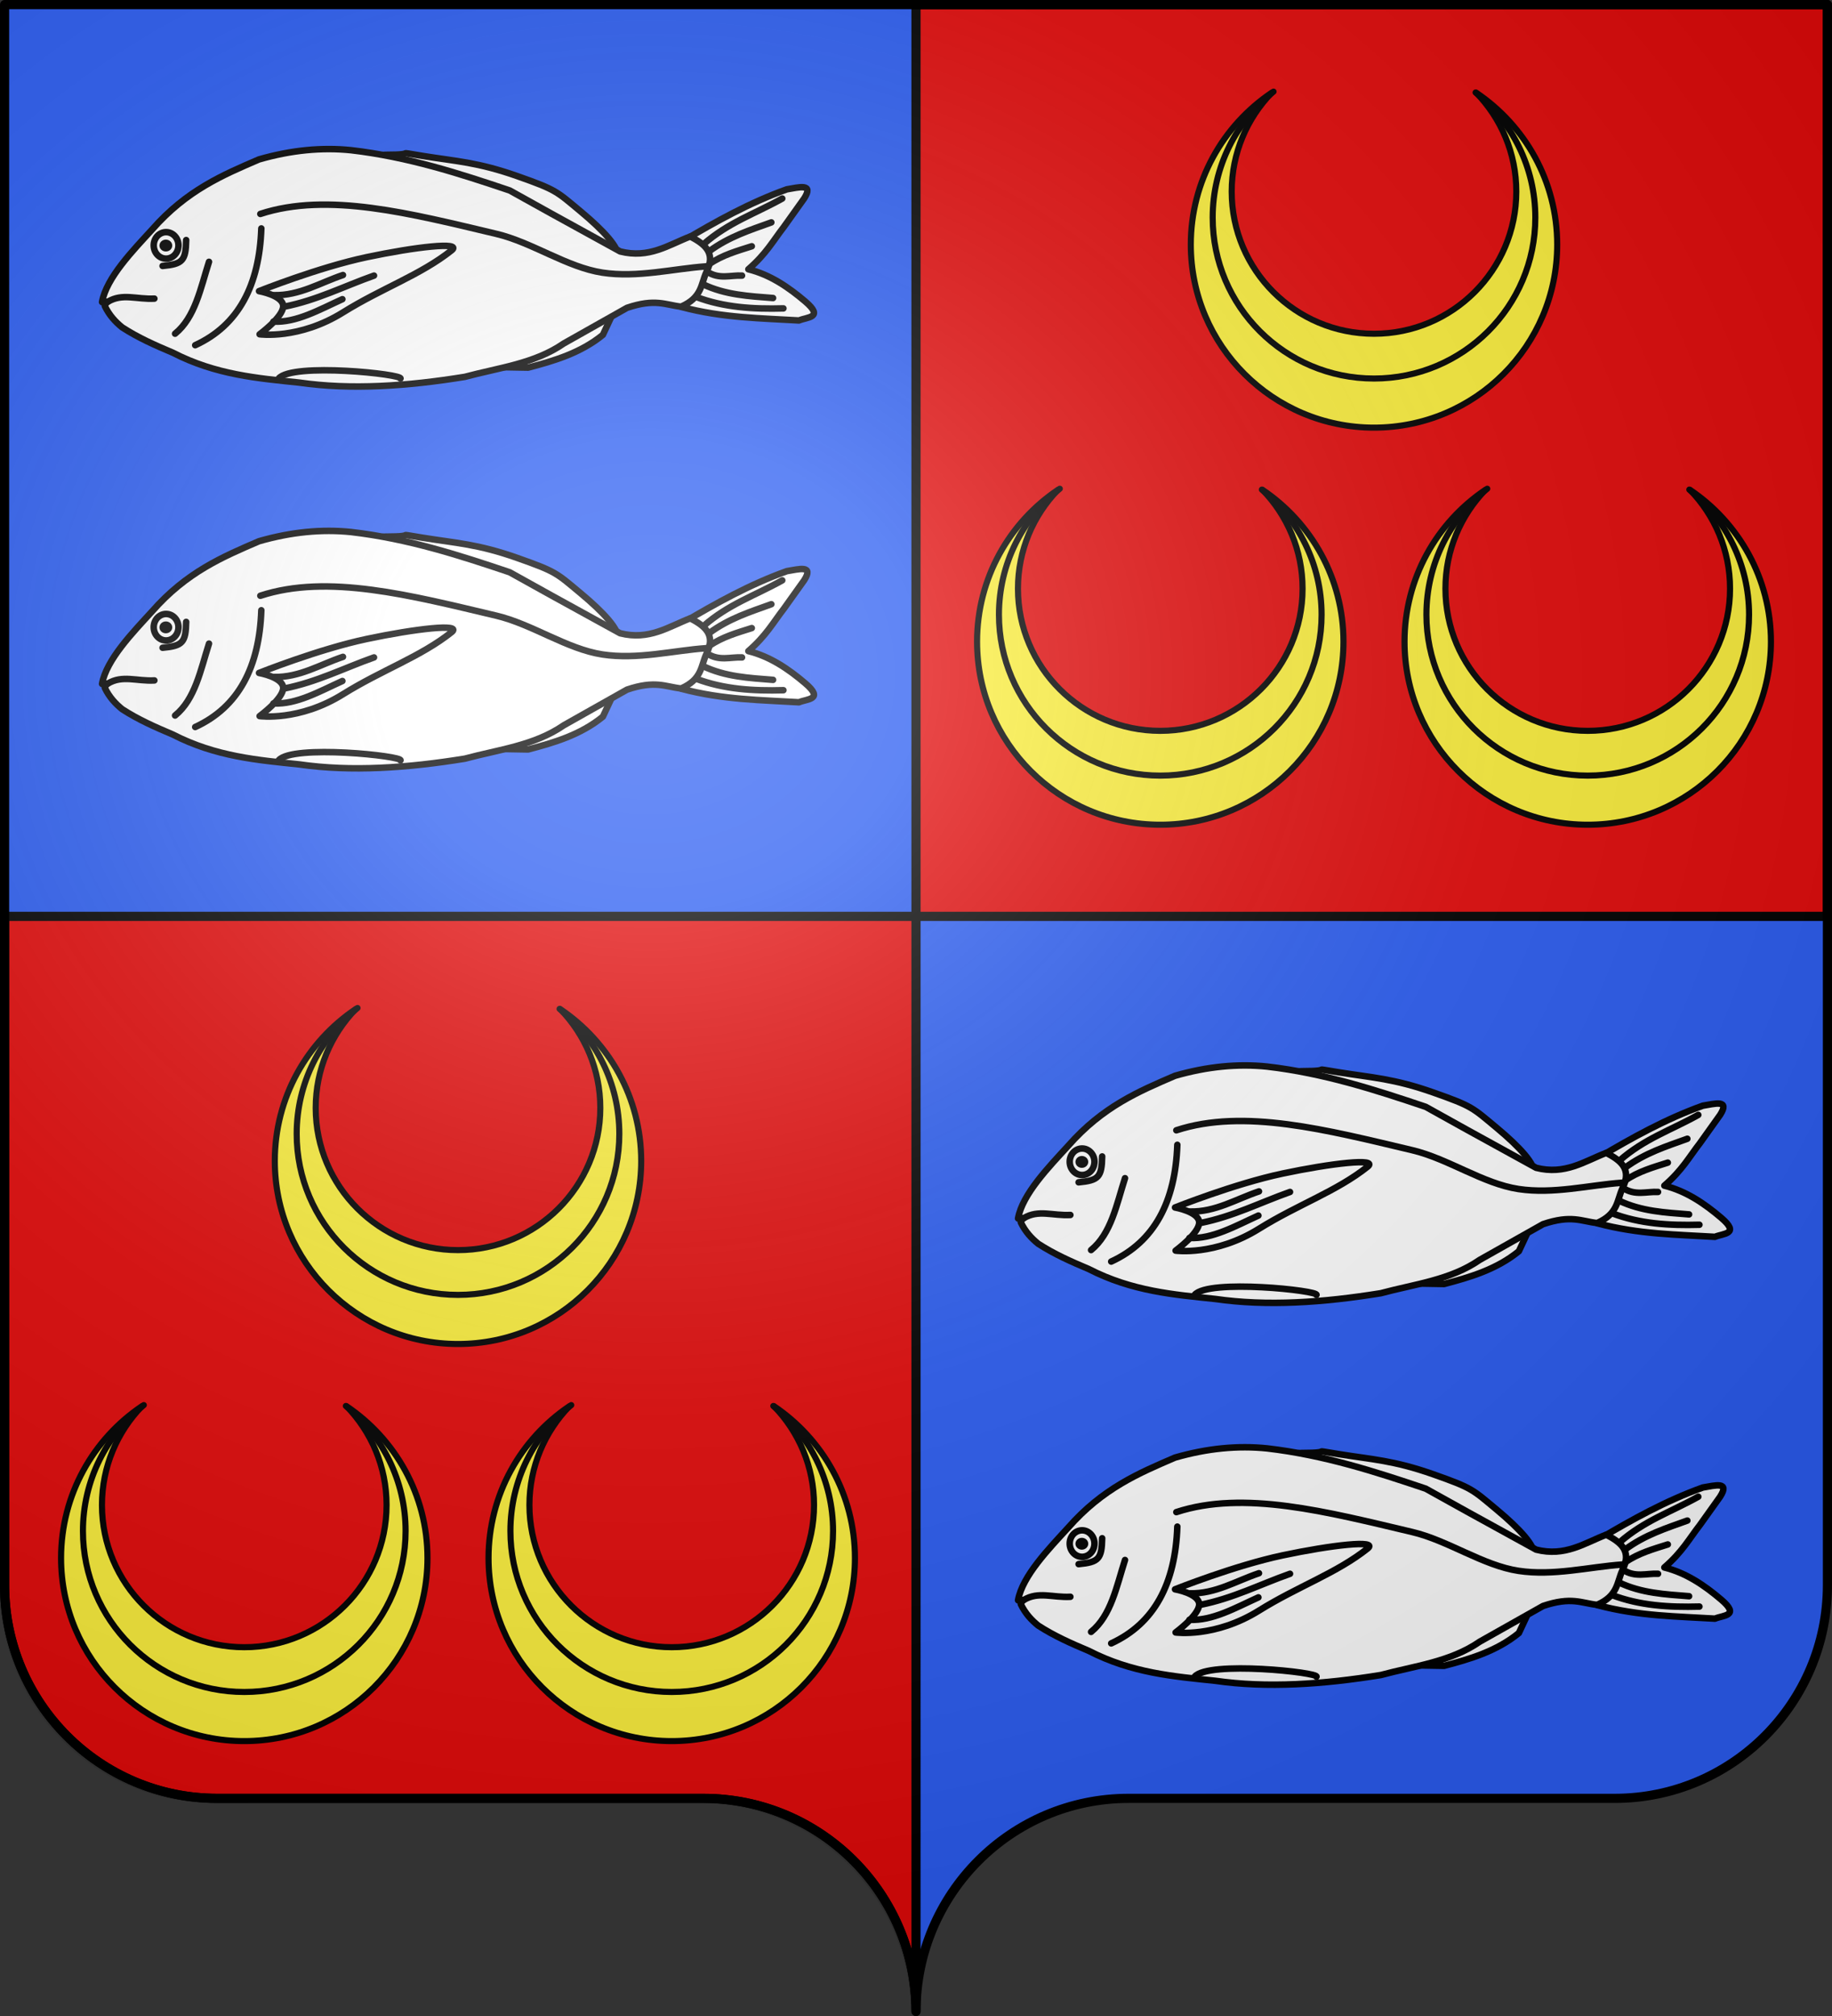 <svg xmlns="http://www.w3.org/2000/svg" xmlns:xlink="http://www.w3.org/1999/xlink" width="600" height="660" version="1.0"><rect width="100%" height="100%" fill="#333333" stroke="none"/><defs><radialGradient xlink:href="#a" id="d" cx="285.186" cy="200.448" r="300" fx="285.186" fy="200.448" gradientTransform="matrix(1.551 0 0 1.35 -227.894 -51.264)" gradientUnits="userSpaceOnUse"/><linearGradient id="a"><stop offset="0" style="stop-color:#fff;stop-opacity:.314"/><stop offset=".19" style="stop-color:#fff;stop-opacity:.251"/><stop offset=".6" style="stop-color:#6b6b6b;stop-opacity:.125"/><stop offset="1" style="stop-color:#000;stop-opacity:.125"/></linearGradient></defs><path d="M300 658.5c0-38.505 31.203-69.754 69.65-69.754h159.2c38.447 0 69.65-31.25 69.65-69.754V1.5H1.5v517.492c0 38.504 31.203 69.754 69.65 69.754h159.2c38.447 0 69.65 31.25 69.65 69.753z" style="fill:#2b5df2;fill-opacity:1;fill-rule:nonzero;stroke:none;stroke-width:5;stroke-linecap:round;stroke-linejoin:round;stroke-miterlimit:4;stroke-dashoffset:0;stroke-opacity:1"/><path d="M300 1.5V300h298.5V1.5Zm0 298.5H1.5v219c0 38.504 31.21 69.75 69.656 69.75h159.188c38.447 0 69.656 31.246 69.656 69.75Z" style="fill:#e20909;fill-opacity:1;fill-rule:nonzero;stroke:#000;stroke-width:3;stroke-linecap:round;stroke-linejoin:round;stroke-miterlimit:4;stroke-dasharray:none;stroke-dashoffset:0;stroke-opacity:1"/><g id="b"><path d="M223.623 78.929c10.81-6.387 21.791-12.543 34.086-16.949 3.91-.618 8.963-2.149 5.65 3.013l-6.592 9.228c-3.547 4.576-5.848 8.903-11.675 13.935 7.09 1.763 13.05 5.789 18.643 10.546 6.282 5.374.57 5.067-2.072 6.214-12.206-.747-24.857-.784-38.51-4.425zM151.498 119.982l21.468.376c8.292-2.174 17.144-4.741 24.481-10.734l5.462-11.675zM126.263 50.681c11.723 0 1.46-1.365 12.241.377 10.781 1.742 17.937 2.024 30.884 6.59 12.947 4.567 12.77 4.908 20.903 11.676 7.298 6.074 12.806 12.006 12.053 14.877-4.23 16.127-94.063-33.52-76.08-33.52z" style="fill:#fff;fill-rule:evenodd;stroke:#000;stroke-width:2.131;stroke-linecap:round;stroke-linejoin:round;stroke-miterlimit:4;stroke-dasharray:none;stroke-opacity:1"/><path d="M33.423 98.89c1.414-7.952 10.164-16.929 16.384-23.728 11.346-12.927 23.191-17.875 35.027-22.974 10.552-3.04 20.582-3.992 30.13-3.014 18.605 2.156 35.342 7.58 51.976 13.183 6.76 3.787 17.38 9.665 36.157 19.961 9.495 2.41 15.826-2.142 22.975-4.896 4.639 2.451 8.54 5.27 5.272 11.676-1.81 3.94-1.38 8.286-8.286 11.299-5.13-.56-8.406-2.766-17.701.376l-20.715 11.676c-9.66 6.675-21.348 7.938-32.39 10.922-18.968 3.073-37.272 4.32-54.236 1.884-13.658-1.436-27.285-2.513-41.43-9.793-5.703-2.403-11.363-4.895-16.572-8.286-2.178-1.77-4.186-3.88-5.689-7-.117-.243.632-1.19.882-1.313.738-.362-1.664.341-1.784.027z" style="fill:#fff;fill-rule:evenodd;stroke:#000;stroke-width:2.131;stroke-linecap:round;stroke-linejoin:round;stroke-miterlimit:4;stroke-dasharray:none;stroke-opacity:1"/><path d="M-1152.857 513.79a30.714 32.857 0 1 1-61.429 0 30.714 32.857 0 1 1 61.429 0z" style="fill:none;fill-opacity:1;fill-rule:evenodd;stroke:#000;stroke-width:16.166;stroke-linecap:round;stroke-linejoin:round;stroke-miterlimit:4;stroke-dasharray:none;stroke-dashoffset:0;stroke-opacity:1" transform="translate(210.63 12.518) scale(.132)"/><path d="M-1152.857 513.79a30.714 32.857 0 1 1-61.429 0 30.714 32.857 0 1 1 61.429 0z" style="fill:#000;fill-opacity:1;fill-rule:evenodd;stroke:none;stroke-width:33.689;stroke-linecap:round;stroke-linejoin:round;stroke-miterlimit:4;stroke-dasharray:none;stroke-dashoffset:0;stroke-opacity:1" transform="matrix(.068 0 0 .059 134.801 50.076)"/><path d="M85.262 70.04c22.077-7.262 49.273-.109 77.325 6.53 11.692 2.766 23.07 10.921 34.734 12.695 11.425 1.739 23.145-1.286 33.835-2.05" style="fill:none;fill-rule:evenodd;stroke:#000;stroke-width:2.131;stroke-linecap:round;stroke-linejoin:round;stroke-miterlimit:4;stroke-dasharray:none;stroke-opacity:1"/><path d="M84.834 95.312s19.443-7.768 35.215-11.11c15.772-3.343 31.55-5.19 27.87-2.26-10.15 8.081-22.806 12.373-35.591 20.338-14.394 8.967-27.306 7.156-27.306 7.156s7.768-5.697 7.721-9.228c-.047-3.53-7.91-4.896-7.91-4.896zM35.306 98.796c4.802-2.9 9.47-.716 15.254-1.036M85.587 74.786c-.652 18.58-7.448 31.698-21.657 38.228M68.45 85.708c-2.769 8.664-4.541 18.2-11.11 23.54" style="fill:none;fill-rule:evenodd;stroke:#000;stroke-width:2.131;stroke-linecap:round;stroke-linejoin:round;stroke-miterlimit:4;stroke-dasharray:none;stroke-opacity:1"/><path d="M89.73 96.63c8.334.207 15.162-4.105 22.598-6.59M89.542 105.293c7.532.396 15.065-3.926 22.598-7.344M93.12 100.397c10.651-2.1 19.62-6.727 29.377-10.17M91.236 123.936c4.436-5.343 40.93-1.407 39.924 0M230.403 79.964c8.177-7.184 16.953-10.017 25.8-14.97M232.192 82.318c6.637-4.902 13.554-7.016 20.432-9.51M232.286 86.461c4.302-2.975 9.15-4.313 13.935-5.838M227.955 97.195c9.1 3.465 18.776 4.042 28.624 3.767M230.214 93.052c7.322 3.527 15.167 3.91 22.975 4.52M231.533 88.91c4.03 2.656 7.68 1.123 11.487 1.318" style="fill:none;fill-rule:evenodd;stroke:#000;stroke-width:2.131;stroke-linecap:round;stroke-linejoin:round;stroke-miterlimit:4;stroke-dasharray:none;stroke-opacity:1"/><path d="M60.973 78.594c-.133 6.781-1.152 7.844-7.721 8.474" style="display:inline;fill:none;fill-rule:evenodd;stroke:#000;stroke-width:2.131;stroke-linecap:round;stroke-linejoin:round;stroke-miterlimit:4;stroke-dasharray:none;stroke-opacity:1"/></g><use xlink:href="#b" width="600" height="660" transform="translate(0 125)"/><use xlink:href="#b" width="600" height="660" transform="translate(300 300)"/><use xlink:href="#b" width="600" height="660" transform="translate(300 425)"/><g id="c"><path d="M346.547 160.319C330.537 171.084 320 189.355 320 210.068c0 33.08 26.883 59.932 60 59.932 33.117 0 60-26.852 60-59.932 0-20.704-10.55-38.964-26.547-49.73 8.128 8.38 13.155 19.793 13.155 32.374 0 25.698-20.88 46.555-46.608 46.555-25.727 0-46.608-20.857-46.608-46.555 0-12.589 5.018-24.01 13.155-32.393z" style="fill:#fcef3c;fill-opacity:1;fill-rule:evenodd;stroke:#000;stroke-width:2;stroke-linecap:round;stroke-linejoin:round;stroke-miterlimit:4;stroke-dasharray:none;stroke-dashoffset:0;stroke-opacity:1"/><path d="M413.268 160.29c11.936 9.665 19.568 24.416 19.568 40.933 0 29.09-23.67 52.7-52.836 52.7-29.165 0-52.836-23.61-52.836-52.7 0-16.684 7.786-31.565 19.93-41.223" style="fill:none;fill-opacity:1;fill-rule:evenodd;stroke:#000;stroke-width:2;stroke-linecap:round;stroke-linejoin:round;stroke-miterlimit:4;stroke-dasharray:none;stroke-dashoffset:0;stroke-opacity:1"/></g><use xlink:href="#c" width="600" height="660" style="fill:#fcef3c" transform="translate(140)"/><use xlink:href="#c" width="600" height="660" style="fill:#fcef3c" transform="translate(70 -130)"/><use xlink:href="#c" width="600" height="660" style="fill:#fcef3c" transform="translate(-300 300)"/><use xlink:href="#c" width="600" height="660" style="fill:#fcef3c" transform="translate(-160 300)"/><use xlink:href="#c" width="600" height="660" style="fill:#fcef3c" transform="translate(-230 170)"/><path d="M1.5 1.5V518.99c0 38.505 31.203 69.755 69.65 69.755h159.2c38.447 0 69.65 31.25 69.65 69.754 0-38.504 31.203-69.754 69.65-69.754h159.2c38.447 0 69.65-31.25 69.65-69.755V1.5Z" style="fill:url(#d);fill-opacity:1;fill-rule:evenodd;stroke:none;stroke-width:3;stroke-linecap:butt;stroke-linejoin:miter;stroke-miterlimit:4;stroke-dasharray:none;stroke-opacity:1" transform="translate(-1.5 1.5)"/><path d="M300 658.5c0-38.504 31.203-69.754 69.65-69.754h159.2c38.447 0 69.65-31.25 69.65-69.753V1.5H1.5v517.493c0 38.504 31.203 69.753 69.65 69.753h159.2c38.447 0 69.65 31.25 69.65 69.754z" style="fill:none;fill-opacity:1;fill-rule:nonzero;stroke:#000;stroke-width:3;stroke-linecap:round;stroke-linejoin:round;stroke-miterlimit:4;stroke-dasharray:none;stroke-dashoffset:0;stroke-opacity:1"/></svg>